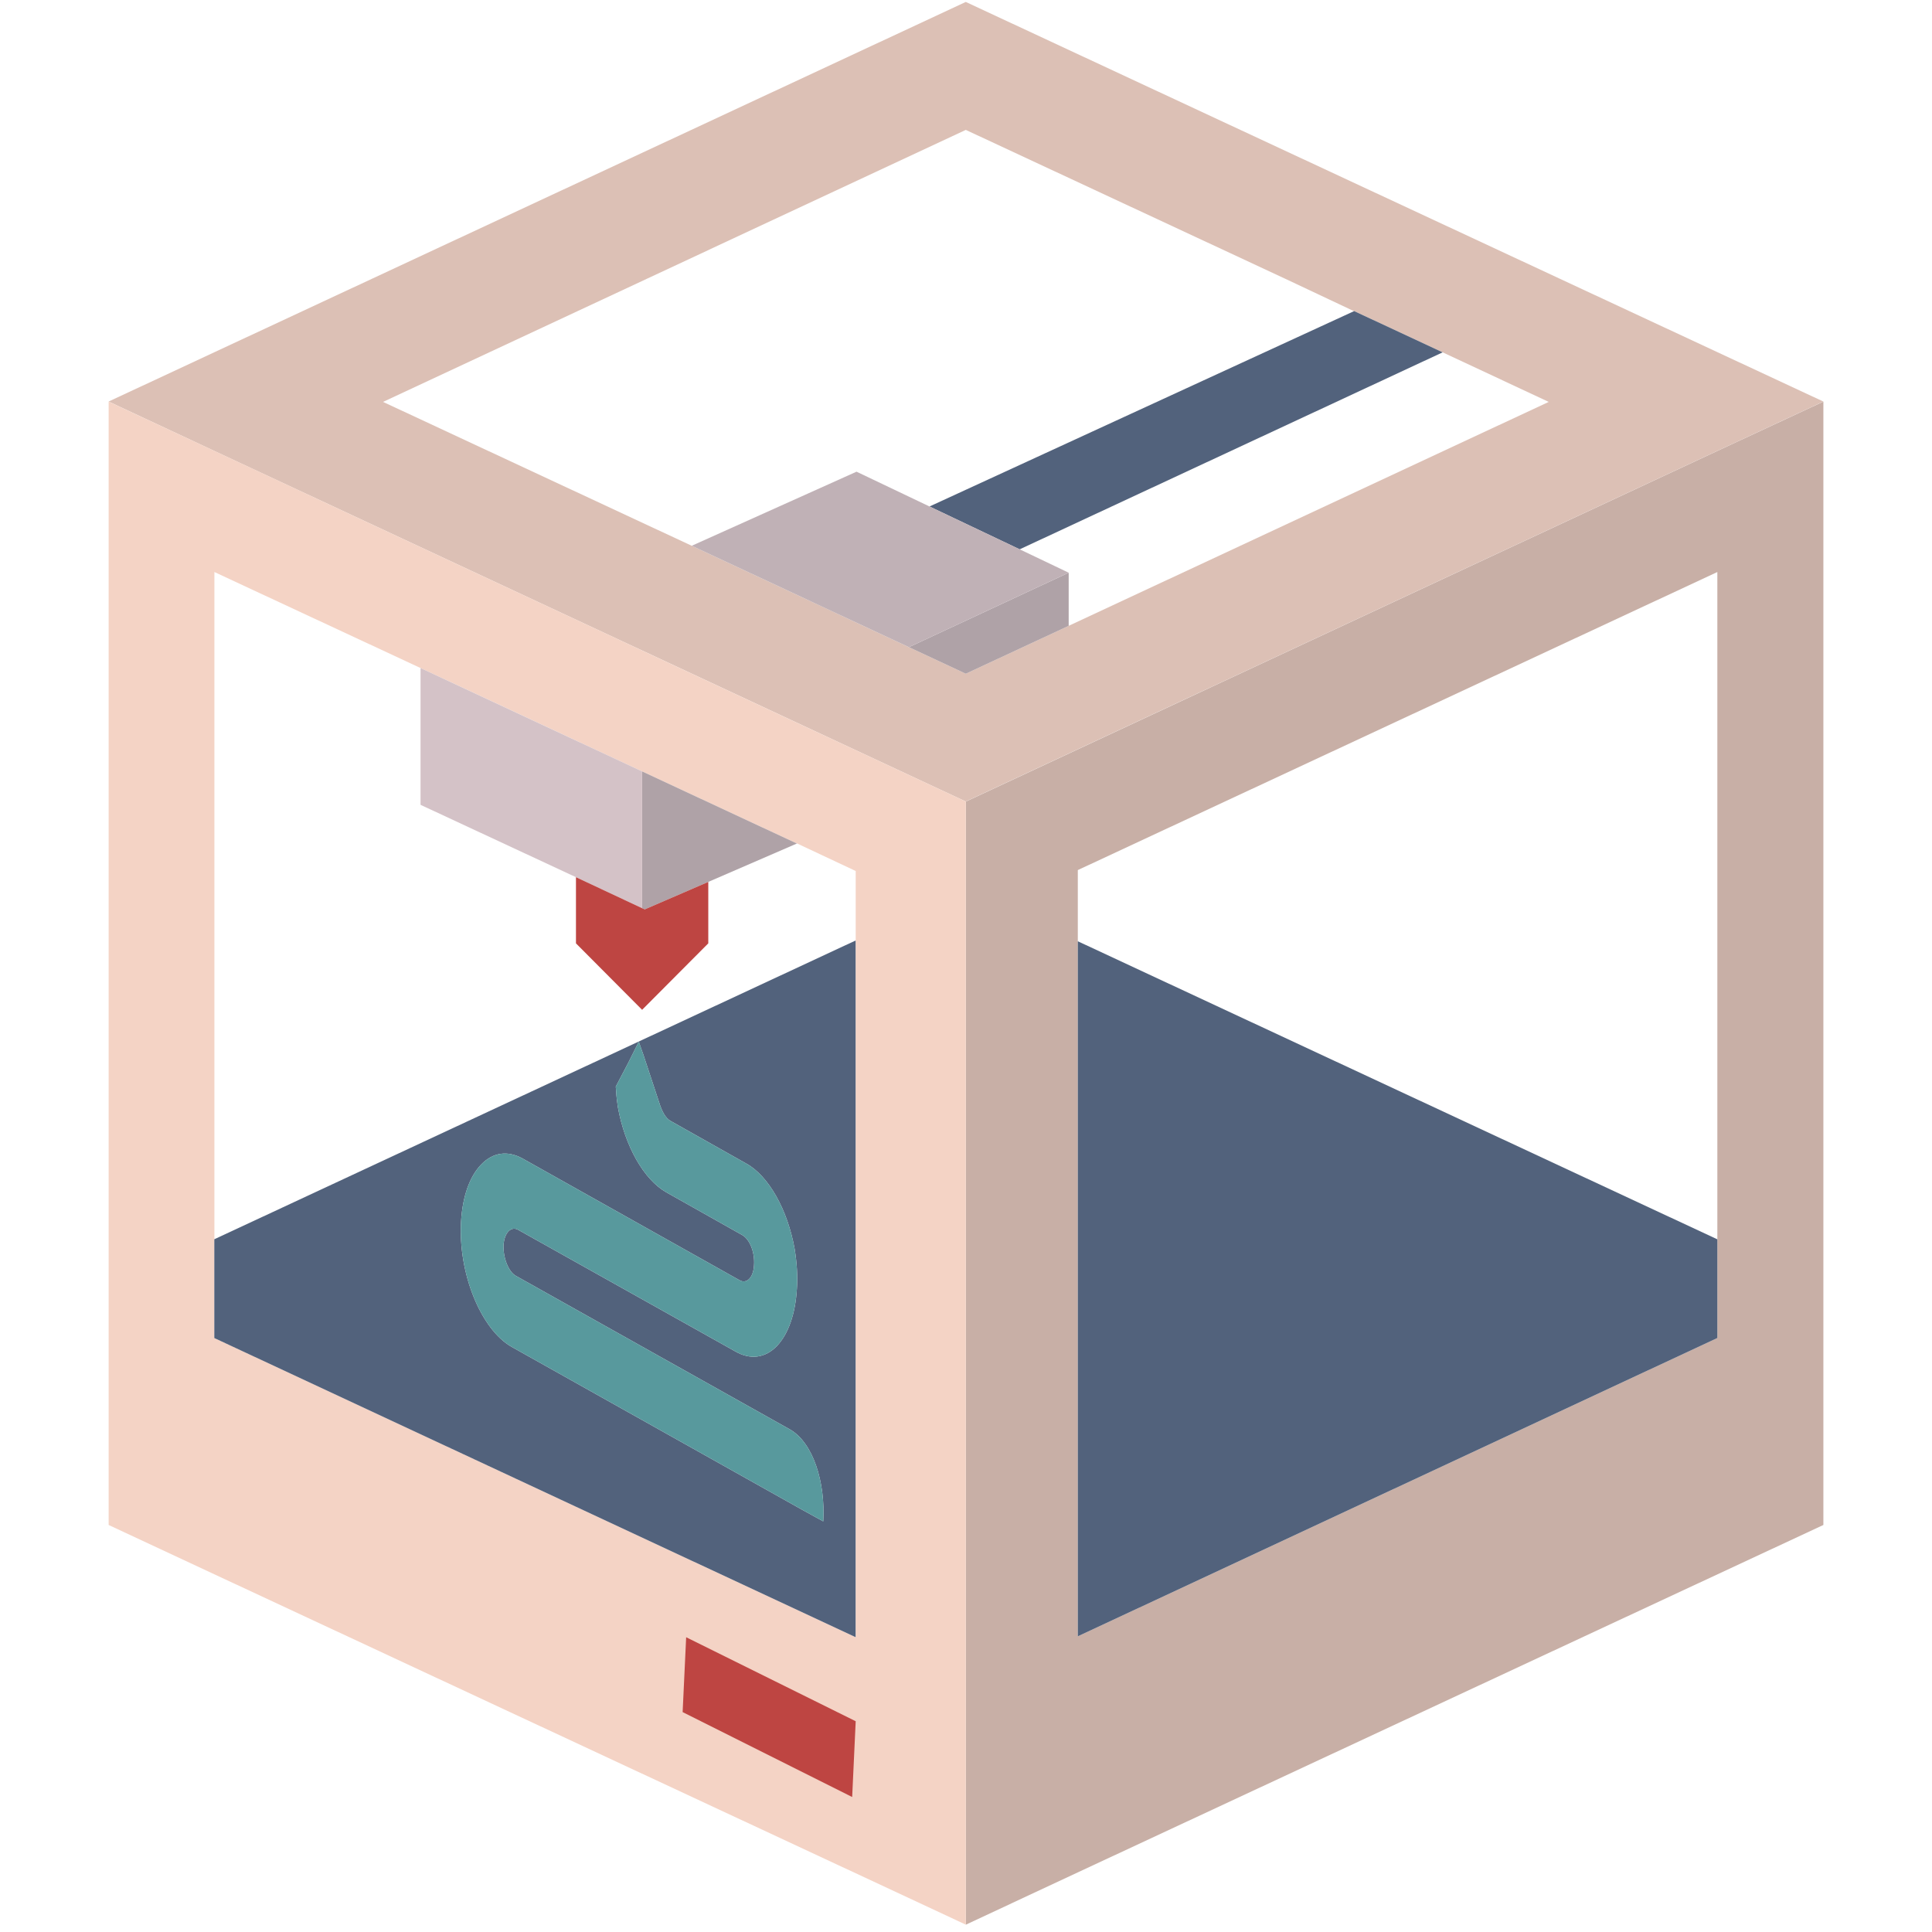 <?xml version="1.0" encoding="utf-8"?>
<!-- Generator: Adobe Illustrator 17.0.0, SVG Export Plug-In . SVG Version: 6.00 Build 0)  -->
<!DOCTYPE svg PUBLIC "-//W3C//DTD SVG 1.1//EN" "http://www.w3.org/Graphics/SVG/1.1/DTD/svg11.dtd">
<svg version="1.1" id="Layer_1" xmlns="http://www.w3.org/2000/svg" xmlns:xlink="http://www.w3.org/1999/xlink" x="0px" y="0px"
	 width="500px" height="500px" viewBox="0 0 500 500" enable-background="new 0 0 500 500" xml:space="preserve">
<g>
	<path fill="#C8AFA6" d="M444.447,116.702L249.96,207.447v290.656l28.978-13.534l192.951-89.908V103.936L444.447,116.702z
		 M444.447,346.275l-165.51,77.204V225.174l165.51-77.133L444.447,346.275L444.447,346.275z"/>
	<polygon fill="#52627C" points="444.447,320.734 444.447,346.275 278.938,423.479 278.938,243.599 	"/>
	<path fill="#DCC0B5" d="M249.945,0.503L28.111,103.917L55.463,116.7l194.483,90.728L444.433,116.7l27.451-12.783L249.945,0.503z
		 M276.574,161.968l-26.628,12.394l-14.713-6.877l-56.212-26.24l-79.885-37.231l150.81-70.396l82.599,38.491l17.862,8.423h0.099
		l22.851,10.652l27.451,12.829L276.574,161.968z"/>
	<polygon fill="#52627C" points="373.357,91.184 263.893,142.164 240.556,131.077 350.406,80.532 350.506,80.532 	"/>
	<polygon fill="#AFA2A7" points="276.574,148.216 276.574,161.968 249.945,174.362 235.232,167.485 	"/>
	<path fill="#F4D3C5" d="M55.487,116.702l-27.37-12.766V394.66l27.37,12.77l165.968,77.367l28.505,13.304V207.446L55.487,116.702z
		 M221.455,423.716L55.487,346.275V148.041l53.351,24.844l57.342,26.758l40.056,18.659h0.076l15.144,7.114L221.455,423.716
		L221.455,423.716z"/>
	<polygon fill="#AFA2A7" points="206.235,218.302 183.304,228.236 166.87,235.344 166.179,235.041 166.179,199.643 	"/>
	<polygon fill="#D4C2C7" points="166.179,199.643 166.179,235.041 149.059,227.013 108.837,208.288 108.837,172.885 	"/>
	<path fill="#52627C" d="M55.463,320.72v25.562l165.968,77.417V243.401L55.463,320.72z M213.057,393.728l-5.281-2.903
		l-75.379-42.266c-7.943-4.504-13.896-19.125-13.073-32.536c0.388-6.39,2.227-11.572,5.182-14.621
		c3.049-3.196,6.874-3.728,10.794-1.548l56.018,31.42c1.934,1.163,3.678-0.678,3.825-3.872c0.241-3.293-1.116-6.73-3.101-7.794
		l-19.607-11.04c-5.811-3.293-10.7-11.91-12.539-22.078c-0.194-1.452-0.388-2.759-0.435-4.066l-0.099-1.21l3.248-6.199l2.709-5.421
		l1.258,3.581l4.019,12.154c0.728,2.371,1.697,4.066,2.908,4.744l19.607,11.038c5.811,3.196,10.699,11.91,12.539,22.078
		c0.581,3.584,0.823,7.118,0.581,10.409c-0.387,6.489-2.227,11.668-5.182,14.768c-3.002,3.097-6.874,3.631-10.794,1.355
		L134.137,318.3c-1.839-1.066-3.579,0.676-3.825,3.872c-0.142,3.293,1.262,6.924,3.149,7.988l70.93,39.749
		C210.443,373.346,213.634,383.563,213.057,393.728z"/>
	<path fill="#58999D" d="M213.057,393.728l-5.281-2.903l-75.379-42.266c-7.943-4.504-13.896-19.125-13.073-32.536
		c0.388-6.39,2.227-11.572,5.182-14.621c3.049-3.196,6.874-3.728,10.794-1.548l56.018,31.42c1.934,1.163,3.678-0.678,3.825-3.872
		c0.241-3.293-1.116-6.73-3.101-7.794l-19.607-11.04c-5.811-3.293-10.7-11.91-12.539-22.078c-0.194-1.452-0.388-2.759-0.435-4.066
		l-0.099-1.21l3.248-6.199l2.709-5.421l1.258,3.581l4.019,12.154c0.728,2.371,1.697,4.066,2.908,4.744l19.607,11.038
		c5.811,3.196,10.699,11.91,12.539,22.078c0.581,3.584,0.823,7.118,0.581,10.409c-0.387,6.489-2.227,11.668-5.182,14.768
		c-3.002,3.097-6.874,3.631-10.794,1.355L134.137,318.3c-1.839-1.066-3.579,0.676-3.825,3.872c-0.142,3.293,1.262,6.924,3.149,7.988
		l70.93,39.749C210.443,373.346,213.634,383.563,213.057,393.728z"/>
	<polygon fill="#BE4542" points="183.304,228.236 183.304,244.14 166.179,261.339 149.059,244.14 149.059,227.013 166.179,235.041 
		166.87,235.344 	"/>
	<polygon fill="#C0B1B6" points="276.574,148.216 235.232,167.485 179.02,141.245 221.672,122.072 240.556,131.077 263.893,142.164 
			"/>
	<polygon fill="#BE4542" points="220.542,465.066 176.666,443.088 177.578,423.716 221.455,445.453 	"/>
</g>
</svg>
